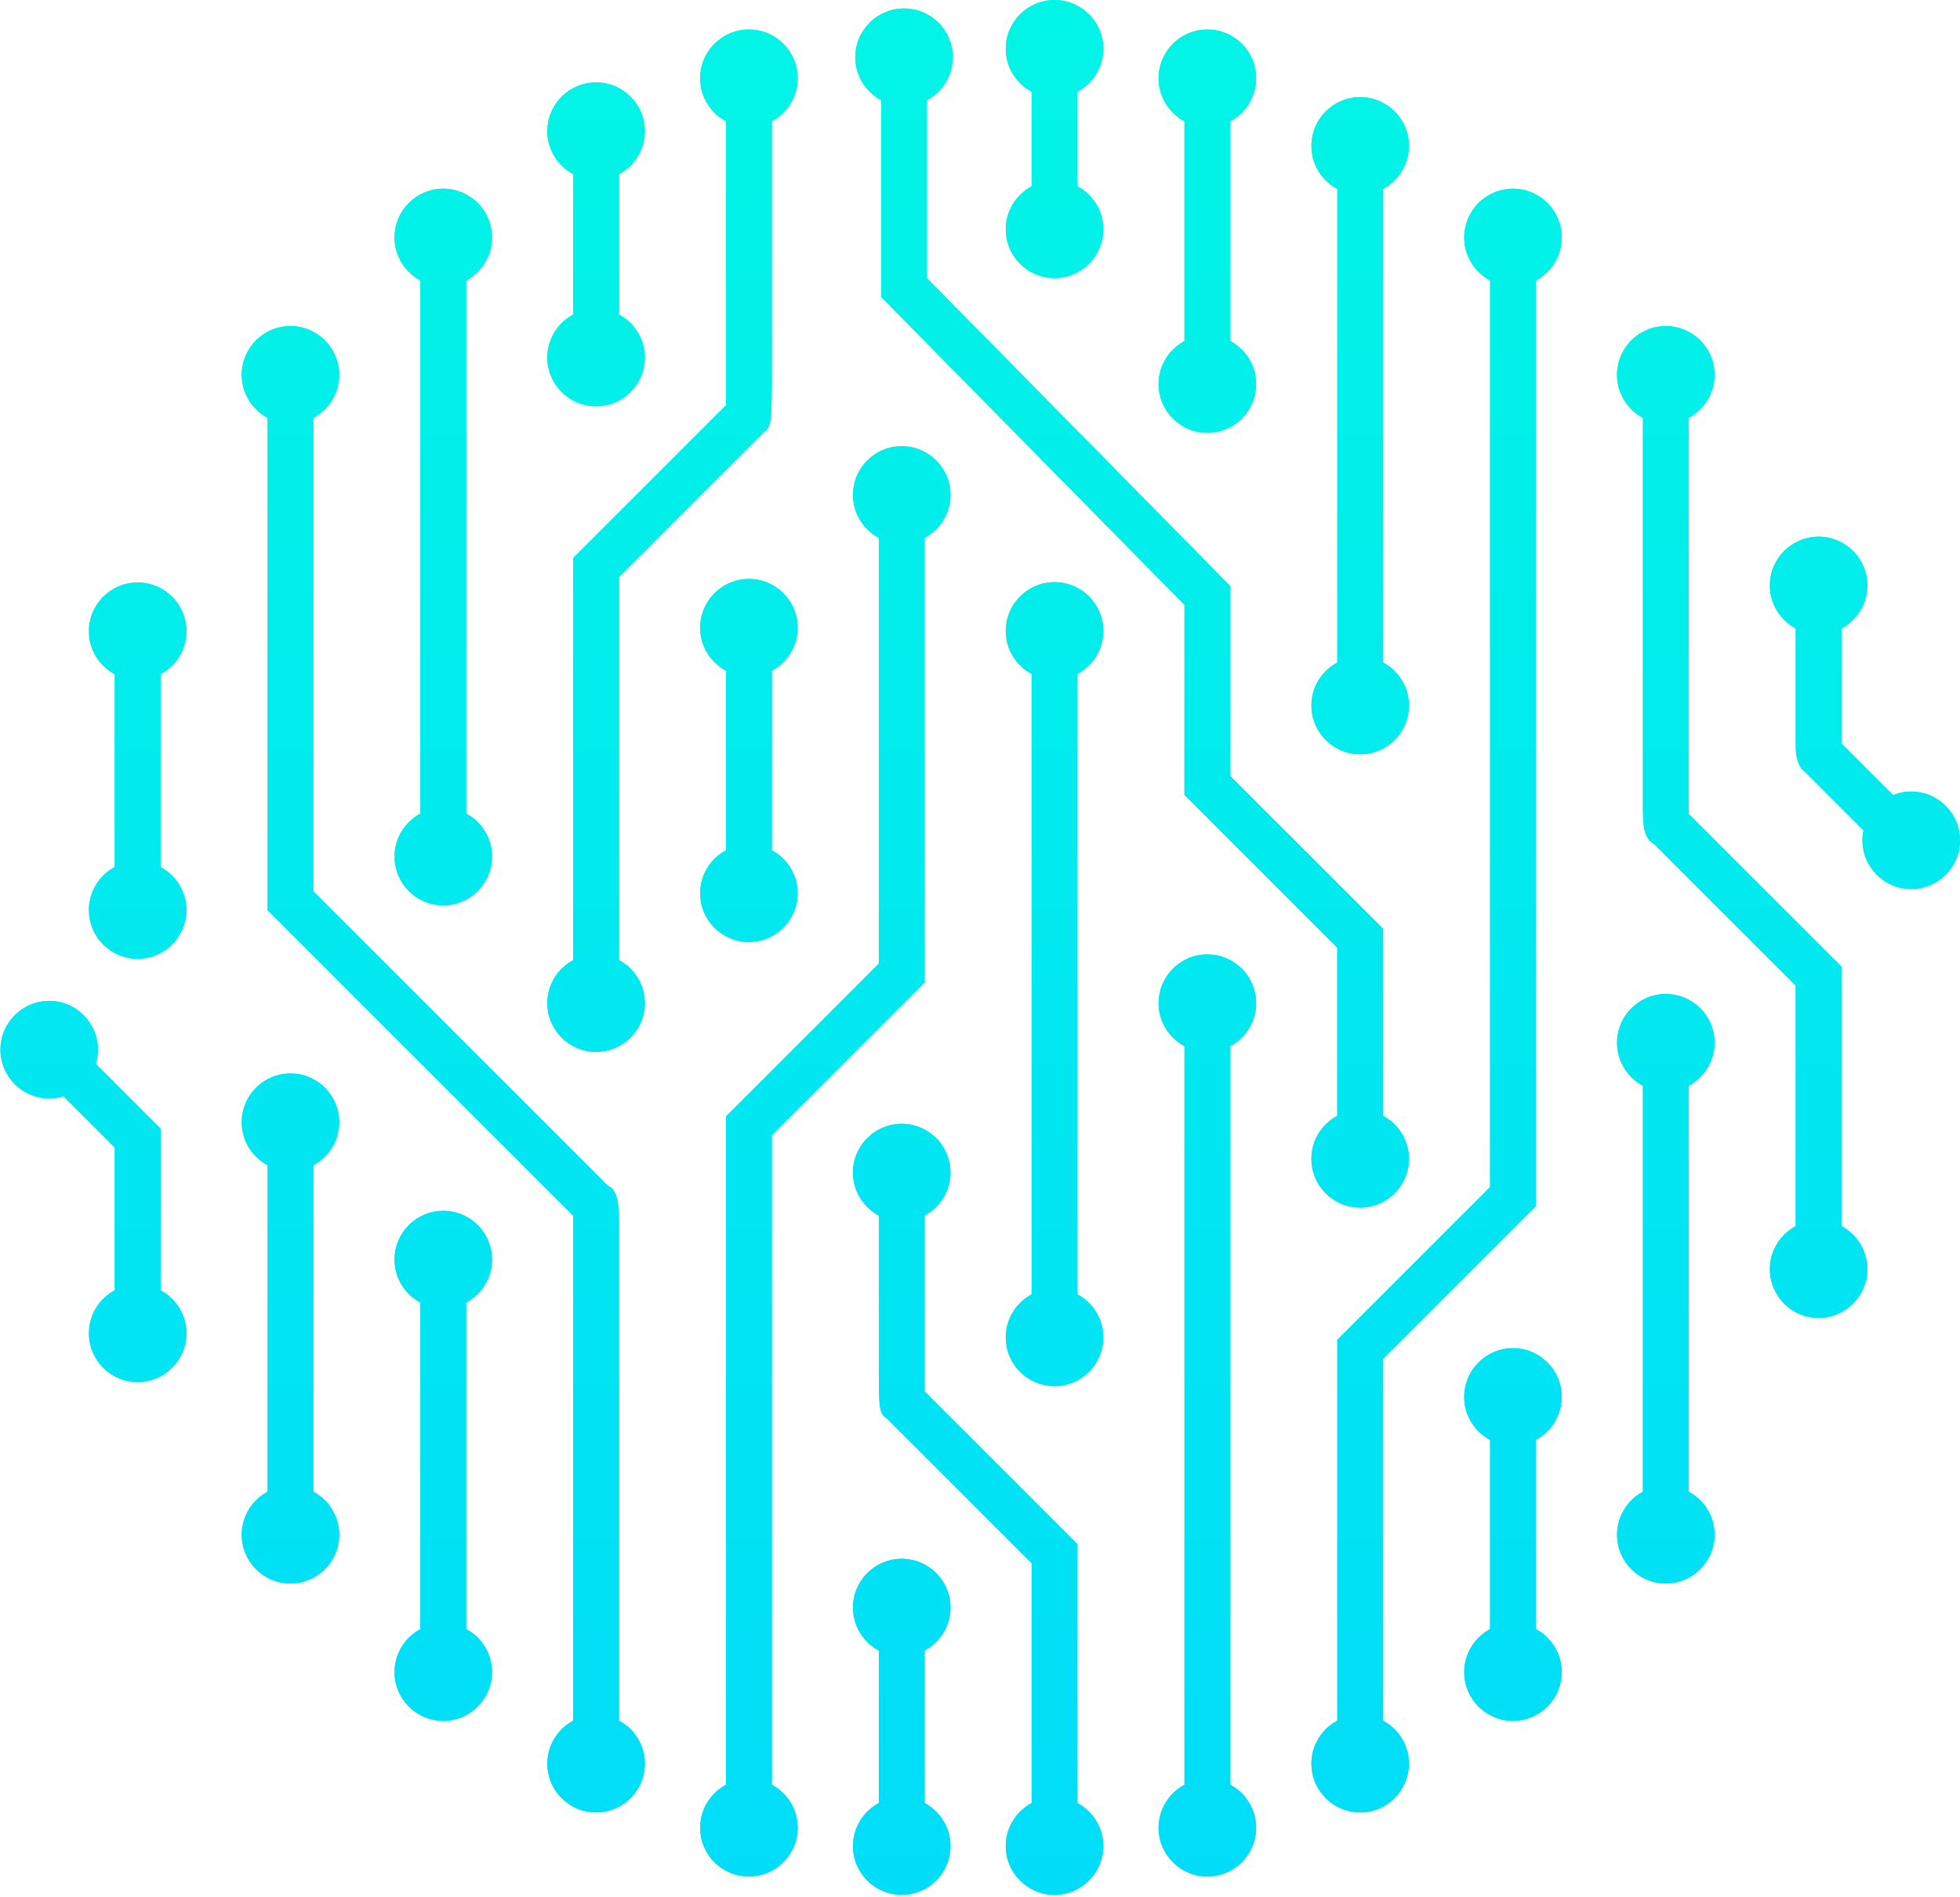 <?xml version="1.0" encoding="UTF-8"?> <svg xmlns="http://www.w3.org/2000/svg" width="936" height="906" viewBox="0 0 936 906" fill="none"><path d="M368.585 426.648H346.716V299.799H368.585V426.648Z" fill="url(#paint0_linear_110_61)"></path><path d="M368.585 426.648H346.716V299.799H368.585V426.648Z" fill="url(#paint1_linear_110_61)"></path><path d="M441.559 881.742H419.69V767.798H441.559V881.742Z" fill="url(#paint2_linear_110_61)"></path><path d="M441.559 881.742H419.69V767.798H441.559V881.742Z" fill="url(#paint3_linear_110_61)"></path><path d="M295.611 170.778H273.741V62.648H295.611V170.778Z" fill="url(#paint4_linear_110_61)"></path><path d="M295.611 170.778H273.741V62.648H295.611V170.778Z" fill="url(#paint5_linear_110_61)"></path><path d="M660.494 341.354H638.624V69.679H660.494V341.354Z" fill="url(#paint6_linear_110_61)"></path><path d="M660.494 341.354H638.624V69.679H660.494V341.354Z" fill="url(#paint7_linear_110_61)"></path><path d="M514.534 881.742H492.664V746.597L423.773 677.706C419.69 675.044 419.69 673.301 419.69 650.691V551.299H441.559C441.559 551.299 441.559 643.003 441.559 664.575L514.534 737.537V881.742Z" fill="url(#paint8_linear_110_61)"></path><path d="M514.534 881.742H492.664V746.597L423.773 677.706C419.69 675.044 419.69 673.301 419.69 650.691V551.299H441.559C441.559 551.299 441.559 643.003 441.559 664.575L514.534 737.537V881.742Z" fill="url(#paint9_linear_110_61)"></path><path d="M514.534 638.778H492.664V292.589H514.534V638.778Z" fill="url(#paint10_linear_110_61)"></path><path d="M514.534 638.778H492.664V292.589H514.534V638.778Z" fill="url(#paint11_linear_110_61)"></path><path d="M806.442 733.025H784.573V490.062H806.442V733.025Z" fill="url(#paint12_linear_110_61)"></path><path d="M806.442 733.025L784.571 733.025V490.062H806.442V733.025Z" fill="url(#paint13_linear_110_61)"></path><path d="M879.416 606.188H857.547V470.757L789.754 402.964C784.573 400.158 784.573 392.829 784.573 384.055V179.015H806.442C806.442 179.015 806.442 357.875 806.442 388.734C820.433 402.725 875.561 457.842 876.205 458.483L879.416 461.684V606.188Z" fill="url(#paint14_linear_110_61)"></path><path d="M879.41 606.192H857.534V470.761L789.743 402.967C784.572 400.163 784.572 392.828 784.572 384.055V179.028H806.435C806.435 179.028 806.435 357.881 806.435 388.732C820.431 402.723 875.548 457.845 876.196 458.486L879.41 461.688V606.192Z" fill="url(#paint15_linear_110_61)"></path><path d="M913.94 420.643L862.191 368.882C859.111 366.697 857.559 362.483 857.559 356.288L857.547 279.625H879.416C879.416 279.625 879.416 338.31 879.428 355.189L929.399 405.172L913.94 420.643Z" fill="url(#paint16_linear_110_61)"></path><path d="M913.943 420.639L862.191 368.889C859.114 366.694 857.561 362.481 857.561 356.289L857.548 279.624H879.411C879.411 279.624 879.411 338.306 879.424 355.196L929.398 405.177L913.943 420.639Z" fill="url(#paint17_linear_110_61)"></path><path d="M733.468 798.633H711.599V667.201H733.468V798.633Z" fill="url(#paint18_linear_110_61)"></path><path d="M733.473 798.632H711.601V667.198H733.473V798.632Z" fill="url(#paint19_linear_110_61)"></path><path d="M222.625 798.633H200.756V601.592H222.625V798.633Z" fill="url(#paint20_linear_110_61)"></path><path d="M222.625 798.633H200.756V601.592H222.625V798.633Z" fill="url(#paint21_linear_110_61)"></path><path d="M149.651 733.025H127.781V535.988H149.651V733.025Z" fill="url(#paint22_linear_110_61)"></path><path d="M149.651 733.025H127.781V535.988H149.651V733.025Z" fill="url(#paint23_linear_110_61)"></path><path d="M76.677 636.808H54.807V548.112L15.771 509.079L31.242 493.617L76.677 539.051V636.808Z" fill="url(#paint24_linear_110_61)"></path><path d="M76.677 636.808H54.807V548.112L15.771 509.079L31.242 493.617L76.677 539.051V636.808Z" fill="url(#paint25_linear_110_61)"></path><path d="M76.677 434.661H54.807V301.483H76.677V434.661Z" fill="url(#paint26_linear_110_61)"></path><path d="M76.677 434.661H54.807V301.483H76.677V434.661Z" fill="url(#paint27_linear_110_61)"></path><path d="M222.625 409.147H200.756V113.418H222.625V409.147Z" fill="url(#paint28_linear_110_61)"></path><path d="M222.625 409.147H200.756V113.418H222.625V409.147Z" fill="url(#paint29_linear_110_61)"></path><path d="M273.742 479.127L273.73 266.505L346.704 193.531C346.716 167.496 346.716 37.376 346.716 37.376H368.585V172.963C368.573 201.732 368.573 203.965 364.515 206.651L295.599 275.566L295.611 479.127H273.742Z" fill="url(#paint30_linear_110_61)"></path><path d="M273.742 479.127L273.73 266.505L346.704 193.531C346.716 167.496 346.716 37.376 346.716 37.376H368.585V172.963C368.573 201.732 368.573 203.965 364.515 206.651L295.599 275.566L295.611 479.127H273.742Z" fill="url(#paint31_linear_110_61)"></path><path d="M295.611 842.372H273.742C273.742 839.925 273.742 615.428 273.73 580.69L127.781 434.742V179.015H149.651V425.681L290.251 566.281C295.599 568.883 295.599 576.237 295.599 587.601L295.611 842.372Z" fill="url(#paint32_linear_110_61)"></path><path d="M295.611 842.372H273.742C273.742 839.925 273.742 615.428 273.73 580.69L127.781 434.742V179.015H149.651V425.681L290.251 566.281C295.599 568.883 295.599 576.237 295.599 587.601L295.611 842.372Z" fill="url(#paint33_linear_110_61)"></path><path d="M368.585 872.992H346.716V533.212L419.69 460.241V232.006H441.559V469.297L368.585 542.276V872.992Z" fill="url(#paint34_linear_110_61)"></path><path d="M368.585 872.992H346.716V533.212L419.69 460.241V232.006H441.559V469.297L368.585 542.276V872.992Z" fill="url(#paint35_linear_110_61)"></path><path d="M587.52 872.992H565.65V479.127H587.52V872.992Z" fill="url(#paint36_linear_110_61)"></path><path d="M587.52 872.992H565.65V479.127H587.52V872.992Z" fill="url(#paint37_linear_110_61)"></path><path d="M660.494 842.372H638.624V639.948L711.599 566.961V113.418H733.468V576.022L660.494 648.996V842.372Z" fill="url(#paint38_linear_110_61)"></path><path d="M660.497 842.371H638.624V639.945L711.601 566.958V113.408H733.473V576.02L660.497 648.994V842.371Z" fill="url(#paint39_linear_110_61)"></path><path d="M660.482 553.484H638.612V452.618L565.638 379.638L565.65 288.9L420.788 141.794V27.325H442.658V132.829L587.52 279.947L587.508 370.589L660.482 443.558V553.484Z" fill="url(#paint40_linear_110_61)"></path><path d="M660.482 553.484H638.612V452.618L565.638 379.638L565.65 288.9L420.788 141.794V27.325H442.658V132.829L587.52 279.947L587.508 370.589L660.482 443.558V553.484Z" fill="url(#paint41_linear_110_61)"></path><path d="M46.785 501.348C46.785 488.484 36.364 478.061 23.507 478.061C10.65 478.061 0.217 488.484 0.217 501.348C0.217 514.205 10.65 524.63 23.507 524.63C36.364 524.63 46.785 514.205 46.785 501.348Z" fill="url(#paint42_linear_110_61)"></path><path d="M46.785 501.348C46.785 488.484 36.364 478.061 23.507 478.061C10.65 478.061 0.217 488.484 0.217 501.348C0.217 514.205 10.65 524.63 23.507 524.63C36.364 524.63 46.785 514.205 46.785 501.348Z" fill="url(#paint43_linear_110_61)"></path><path d="M89.032 636.808C89.032 623.951 78.611 613.53 65.742 613.53C52.885 613.53 42.464 623.951 42.464 636.808C42.464 649.677 52.885 660.098 65.742 660.098C78.611 660.098 89.032 649.677 89.032 636.808Z" fill="url(#paint44_linear_110_61)"></path><path d="M89.032 636.808C89.032 623.951 78.611 613.53 65.742 613.53C52.885 613.53 42.464 623.951 42.464 636.808C42.464 649.677 52.885 660.098 65.742 660.098C78.611 660.098 89.032 649.677 89.032 636.808Z" fill="url(#paint45_linear_110_61)"></path><path d="M162.006 733.025C162.006 720.18 151.585 709.746 138.716 709.746C125.859 709.746 115.438 720.18 115.438 733.025C115.438 745.893 125.859 756.315 138.716 756.315C151.585 756.315 162.006 745.893 162.006 733.025Z" fill="url(#paint46_linear_110_61)"></path><path d="M162.006 733.025C162.006 720.18 151.585 709.746 138.716 709.746C125.859 709.746 115.438 720.18 115.438 733.025C115.438 745.893 125.859 756.315 138.716 756.315C151.585 756.315 162.006 745.893 162.006 733.025Z" fill="url(#paint47_linear_110_61)"></path><path d="M234.98 798.633C234.98 785.776 224.559 775.355 211.69 775.355C198.833 775.355 188.412 785.776 188.412 798.633C188.412 811.502 198.833 821.923 211.69 821.923C224.559 821.923 234.98 811.502 234.98 798.633Z" fill="url(#paint48_linear_110_61)"></path><path d="M234.98 798.633C234.98 785.776 224.559 775.355 211.69 775.355C198.833 775.355 188.412 785.776 188.412 798.633C188.412 811.502 198.833 821.923 211.69 821.923C224.559 821.923 234.98 811.502 234.98 798.633Z" fill="url(#paint49_linear_110_61)"></path><path d="M307.966 842.372C307.966 829.516 297.533 819.094 284.676 819.094C271.82 819.094 261.386 829.516 261.386 842.372C261.386 855.241 271.82 865.662 284.676 865.662C297.533 865.662 307.966 855.241 307.966 842.372Z" fill="url(#paint50_linear_110_61)"></path><path d="M307.966 842.372C307.966 829.516 297.533 819.094 284.676 819.094C271.82 819.094 261.386 829.516 261.386 842.372C261.386 855.241 271.82 865.662 284.676 865.662C297.533 865.662 307.966 855.241 307.966 842.372Z" fill="url(#paint51_linear_110_61)"></path><path d="M380.941 872.992C380.941 860.124 370.507 849.702 357.651 849.702C344.794 849.702 334.36 860.124 334.36 872.992C334.36 885.849 344.794 896.27 357.651 896.27C370.507 896.27 380.941 885.849 380.941 872.992Z" fill="url(#paint52_linear_110_61)"></path><path d="M380.941 872.992C380.941 860.124 370.507 849.702 357.651 849.702C344.794 849.702 334.36 860.124 334.36 872.992C334.36 885.849 344.794 896.27 357.651 896.27C370.507 896.27 380.941 885.849 380.941 872.992Z" fill="url(#paint53_linear_110_61)"></path><path d="M453.915 881.742C453.915 868.874 443.482 858.452 430.625 858.452C417.768 858.452 407.335 868.874 407.335 881.742C407.335 894.599 417.768 905.02 430.625 905.02C443.482 905.02 453.915 894.599 453.915 881.742Z" fill="url(#paint54_linear_110_61)"></path><path d="M453.915 881.742C453.915 868.874 443.482 858.452 430.625 858.452C417.768 858.452 407.335 868.874 407.335 881.742C407.335 894.599 417.768 905.02 430.625 905.02C443.482 905.02 453.915 894.599 453.915 881.742Z" fill="url(#paint55_linear_110_61)"></path><path d="M526.889 881.742C526.889 868.874 516.456 858.452 503.599 858.452C490.742 858.452 480.309 868.874 480.309 881.742C480.309 894.599 490.742 905.02 503.599 905.02C516.456 905.02 526.889 894.599 526.889 881.742Z" fill="url(#paint56_linear_110_61)"></path><path d="M526.889 881.742C526.889 868.874 516.456 858.452 503.599 858.452C490.742 858.452 480.309 868.874 480.309 881.742C480.309 894.599 490.742 905.02 503.599 905.02C516.456 905.02 526.889 894.599 526.889 881.742Z" fill="url(#paint57_linear_110_61)"></path><path d="M599.863 872.992C599.863 860.124 589.442 849.702 576.585 849.702C563.716 849.702 553.295 860.124 553.295 872.992C553.295 885.849 563.716 896.27 576.585 896.27C589.442 896.27 599.863 885.849 599.863 872.992Z" fill="url(#paint58_linear_110_61)"></path><path d="M599.863 872.992C599.863 860.124 589.442 849.702 576.585 849.702C563.716 849.702 553.295 860.124 553.295 872.992C553.295 885.849 563.716 896.27 576.585 896.27C589.442 896.27 599.863 885.849 599.863 872.992Z" fill="url(#paint59_linear_110_61)"></path><path d="M672.837 842.372C672.837 829.516 662.416 819.094 649.547 819.094C636.691 819.094 626.269 829.516 626.269 842.372C626.269 855.241 636.691 865.662 649.547 865.662C662.416 865.662 672.837 855.241 672.837 842.372Z" fill="url(#paint60_linear_110_61)"></path><path d="M672.837 842.372C672.837 829.516 662.416 819.094 649.547 819.094C636.691 819.094 626.269 829.516 626.269 842.372C626.269 855.241 636.691 865.662 649.547 865.662C662.416 865.662 672.837 855.241 672.837 842.372Z" fill="url(#paint61_linear_110_61)"></path><path d="M745.812 798.633C745.812 785.776 735.39 775.355 722.521 775.355C709.665 775.355 699.243 785.776 699.243 798.633C699.243 811.502 709.665 821.923 722.521 821.923C735.39 821.923 745.812 811.502 745.812 798.633Z" fill="url(#paint62_linear_110_61)"></path><path d="M745.81 798.634C745.81 785.778 735.394 775.355 722.525 775.355C709.657 775.355 699.241 785.778 699.241 798.634C699.241 811.502 709.657 821.924 722.525 821.924C735.394 821.924 745.81 811.502 745.81 798.634Z" fill="url(#paint63_linear_110_61)"></path><path d="M818.798 733.025C818.798 720.18 808.376 709.746 795.507 709.746C782.651 709.746 772.229 720.18 772.229 733.025C772.229 745.893 782.651 756.315 795.507 756.315C808.376 756.315 818.798 745.893 818.798 733.025Z" fill="url(#paint64_linear_110_61)"></path><path d="M818.798 733.025C818.798 720.179 808.375 709.746 795.51 709.746C782.646 709.746 772.236 720.179 772.236 733.025C772.236 745.893 782.646 756.314 795.51 756.314C808.375 756.314 818.798 745.893 818.798 733.025Z" fill="url(#paint65_linear_110_61)"></path><path d="M891.772 606.188C891.772 593.331 881.35 582.91 868.482 582.91C855.625 582.91 845.203 593.331 845.203 606.188C845.203 619.057 855.625 629.478 868.482 629.478C881.35 629.478 891.772 619.057 891.772 606.188Z" fill="url(#paint66_linear_110_61)"></path><path d="M891.766 606.191C891.766 593.334 881.35 582.912 868.471 582.912C855.619 582.912 845.203 593.334 845.203 606.191C845.203 619.059 855.619 629.481 868.471 629.481C881.35 629.481 891.766 619.059 891.766 606.191Z" fill="url(#paint67_linear_110_61)"></path><path d="M936 401.352C936 388.495 925.579 378.074 912.71 378.074C899.854 378.074 889.432 388.495 889.432 401.352C889.432 414.221 899.854 424.63 912.71 424.63C925.579 424.63 936 414.221 936 401.352Z" fill="url(#paint68_linear_110_61)"></path><path d="M935.994 401.356C935.994 388.496 925.575 378.073 912.707 378.073C899.853 378.073 889.421 388.496 889.421 401.356C889.421 414.218 899.853 424.64 912.707 424.64C925.575 424.64 935.994 414.218 935.994 401.356Z" fill="url(#paint69_linear_110_61)"></path><path d="M891.772 279.625C891.772 266.756 881.35 256.335 868.482 256.335C855.625 256.335 845.203 266.756 845.203 279.625C845.203 292.481 855.625 302.903 868.482 302.903C881.35 302.903 891.772 292.481 891.772 279.625Z" fill="url(#paint70_linear_110_61)"></path><path d="M891.766 279.628C891.766 266.762 881.35 256.333 868.471 256.333C855.619 256.333 845.203 266.762 845.203 279.628C845.203 292.48 855.619 302.909 868.471 302.909C881.35 302.909 891.766 292.48 891.766 279.628Z" fill="url(#paint71_linear_110_61)"></path><path d="M818.786 179.015C818.786 166.158 808.364 155.737 795.507 155.737C782.651 155.737 772.217 166.158 772.217 179.015C772.217 191.884 782.651 202.305 795.507 202.305C808.364 202.305 818.786 191.884 818.786 179.015Z" fill="url(#paint72_linear_110_61)"></path><path d="M818.778 179.023C818.778 166.171 808.355 155.736 795.504 155.736C782.639 155.736 772.204 166.171 772.204 179.023C772.204 191.887 782.639 202.31 795.504 202.31C808.355 202.31 818.778 191.887 818.778 179.023Z" fill="url(#paint73_linear_110_61)"></path><path d="M745.812 113.418C745.812 100.55 735.39 90.128 722.533 90.128C709.677 90.128 699.243 100.55 699.243 113.418C699.243 126.275 709.677 136.697 722.533 136.697C735.39 136.697 745.812 126.275 745.812 113.418Z" fill="url(#paint74_linear_110_61)"></path><path d="M745.81 113.413C745.81 100.557 735.394 90.128 722.538 90.128C709.669 90.128 699.241 100.557 699.241 113.413C699.241 126.281 709.669 136.709 722.538 136.709C735.394 136.709 745.81 126.281 745.81 113.413Z" fill="url(#paint75_linear_110_61)"></path><path d="M307.955 62.648C307.955 49.779 297.533 39.358 284.664 39.358C271.808 39.358 261.386 49.779 261.386 62.648C261.386 75.505 271.808 85.926 284.664 85.926C297.533 85.926 307.955 75.505 307.955 62.648Z" fill="url(#paint76_linear_110_61)"></path><path d="M307.955 62.648C307.955 49.779 297.533 39.358 284.664 39.358C271.808 39.358 261.386 49.779 261.386 62.648C261.386 75.505 271.808 85.926 284.664 85.926C297.533 85.926 307.955 75.505 307.955 62.648Z" fill="url(#paint77_linear_110_61)"></path><path d="M453.915 236.387C453.915 223.519 443.482 213.097 430.625 213.097C417.768 213.097 407.335 223.519 407.335 236.387C407.335 249.244 417.768 259.665 430.625 259.665C443.482 259.665 453.915 249.244 453.915 236.387Z" fill="url(#paint78_linear_110_61)"></path><path d="M453.915 236.387C453.915 223.519 443.482 213.097 430.625 213.097C417.768 213.097 407.335 223.519 407.335 236.387C407.335 249.244 417.768 259.665 430.625 259.665C443.482 259.665 453.915 249.244 453.915 236.387Z" fill="url(#paint79_linear_110_61)"></path><path d="M526.889 301.339C526.889 288.482 516.456 278.049 503.599 278.049C490.742 278.049 480.309 288.482 480.309 301.339C480.309 314.196 490.742 324.617 503.599 324.617C516.456 324.617 526.889 314.196 526.889 301.339Z" fill="url(#paint80_linear_110_61)"></path><path d="M526.889 301.339C526.889 288.482 516.456 278.049 503.599 278.049C490.742 278.049 480.309 288.482 480.309 301.339C480.309 314.196 490.742 324.617 503.599 324.617C516.456 324.617 526.889 314.196 526.889 301.339Z" fill="url(#paint81_linear_110_61)"></path><path d="M380.941 37.376C380.941 24.52 370.507 14.086 357.651 14.086C344.794 14.086 334.36 24.52 334.36 37.376C334.36 50.245 344.794 60.666 357.651 60.666C370.507 60.666 380.941 50.245 380.941 37.376Z" fill="url(#paint82_linear_110_61)"></path><path d="M380.941 37.376C380.941 24.52 370.507 14.086 357.651 14.086C344.794 14.086 334.36 24.52 334.36 37.376C334.36 50.245 344.794 60.666 357.651 60.666C370.507 60.666 380.941 50.245 380.941 37.376Z" fill="url(#paint83_linear_110_61)"></path><path d="M380.941 299.799C380.941 286.943 370.507 276.521 357.651 276.521C344.794 276.521 334.36 286.943 334.36 299.799C334.36 312.656 344.794 323.09 357.651 323.09C370.507 323.09 380.941 312.656 380.941 299.799Z" fill="url(#paint84_linear_110_61)"></path><path d="M380.941 299.799C380.941 286.943 370.507 276.521 357.651 276.521C344.794 276.521 334.36 286.943 334.36 299.799C334.36 312.656 344.794 323.09 357.651 323.09C370.507 323.09 380.941 312.656 380.941 299.799Z" fill="url(#paint85_linear_110_61)"></path><path d="M234.98 409.147C234.98 396.278 224.559 385.857 211.69 385.857C198.833 385.857 188.412 396.278 188.412 409.147C188.412 422.004 198.833 432.431 211.69 432.431C224.559 432.431 234.98 422.004 234.98 409.147Z" fill="url(#paint86_linear_110_61)"></path><path d="M234.98 409.147C234.98 396.278 224.559 385.857 211.69 385.857C198.833 385.857 188.412 396.278 188.412 409.147C188.412 422.004 198.833 432.431 211.69 432.431C224.559 432.431 234.98 422.004 234.98 409.147Z" fill="url(#paint87_linear_110_61)"></path><path d="M307.966 479.127C307.966 466.273 297.533 455.846 284.676 455.846C271.82 455.846 261.386 466.273 261.386 479.127C261.386 491.996 271.82 502.416 284.676 502.416C297.533 502.416 307.966 491.996 307.966 479.127Z" fill="url(#paint88_linear_110_61)"></path><path d="M307.966 479.127C307.966 466.273 297.533 455.846 284.676 455.846C271.82 455.846 261.386 466.273 261.386 479.127C261.386 491.996 271.82 502.416 284.676 502.416C297.533 502.416 307.966 491.996 307.966 479.127Z" fill="url(#paint89_linear_110_61)"></path><path d="M453.915 560.038C453.915 547.188 443.482 536.761 430.625 536.761C417.768 536.761 407.335 547.188 407.335 560.038C407.335 572.906 417.768 583.328 430.625 583.328C443.482 583.328 453.915 572.906 453.915 560.038Z" fill="url(#paint90_linear_110_61)"></path><path d="M453.915 560.038C453.915 547.188 443.482 536.761 430.625 536.761C417.768 536.761 407.335 547.188 407.335 560.038C407.335 572.906 417.768 583.328 430.625 583.328C443.482 583.328 453.915 572.906 453.915 560.038Z" fill="url(#paint91_linear_110_61)"></path><path d="M526.889 638.778C526.889 625.909 516.456 615.487 503.599 615.487C490.742 615.487 480.309 625.909 480.309 638.778C480.309 651.634 490.742 662.056 503.599 662.056C516.456 662.056 526.889 651.634 526.889 638.778Z" fill="url(#paint92_linear_110_61)"></path><path d="M526.889 638.778C526.889 625.909 516.456 615.487 503.599 615.487C490.742 615.487 480.309 625.909 480.309 638.778C480.309 651.634 490.742 662.056 503.599 662.056C516.456 662.056 526.889 651.634 526.889 638.778Z" fill="url(#paint93_linear_110_61)"></path><path d="M599.863 479.127C599.863 466.273 589.442 455.846 576.585 455.846C563.716 455.846 553.295 466.273 553.295 479.127C553.295 491.996 563.716 502.416 576.585 502.416C589.442 502.416 599.863 491.996 599.863 479.127Z" fill="url(#paint94_linear_110_61)"></path><path d="M599.863 479.127C599.863 466.273 589.442 455.846 576.585 455.846C563.716 455.846 553.295 466.273 553.295 479.127C553.295 491.996 563.716 502.416 576.585 502.416C589.442 502.416 599.863 491.996 599.863 479.127Z" fill="url(#paint95_linear_110_61)"></path><path d="M587.52 183.444H565.65V37.377H587.52V183.444Z" fill="url(#paint96_linear_110_61)"></path><path d="M587.52 183.444H565.65V37.377H587.52V183.444Z" fill="url(#paint97_linear_110_61)"></path><path d="M599.863 183.444C599.863 170.587 589.442 160.166 576.585 160.166C563.716 160.166 553.295 170.587 553.295 183.444C553.295 196.313 563.716 206.734 576.585 206.734C589.442 206.734 599.863 196.313 599.863 183.444Z" fill="url(#paint98_linear_110_61)"></path><path d="M599.863 183.444C599.863 170.587 589.442 160.166 576.585 160.166C563.716 160.166 553.295 170.587 553.295 183.444C553.295 196.313 563.716 206.734 576.585 206.734C589.442 206.734 599.863 196.313 599.863 183.444Z" fill="url(#paint99_linear_110_61)"></path><path d="M599.863 37.376C599.863 24.52 589.442 14.086 576.585 14.086C563.716 14.086 553.295 24.52 553.295 37.376C553.295 50.245 563.716 60.666 576.585 60.666C589.442 60.666 599.863 50.245 599.863 37.376Z" fill="url(#paint100_linear_110_61)"></path><path d="M599.863 37.376C599.863 24.52 589.442 14.086 576.585 14.086C563.716 14.086 553.295 24.52 553.295 37.376C553.295 50.245 563.716 60.666 576.585 60.666C589.442 60.666 599.863 50.245 599.863 37.376Z" fill="url(#paint101_linear_110_61)"></path><path d="M672.837 553.484C672.837 540.626 662.416 530.199 649.547 530.199C636.691 530.199 626.269 540.626 626.269 553.484C626.269 566.353 636.691 576.774 649.547 576.774C662.416 576.774 672.837 566.353 672.837 553.484Z" fill="url(#paint102_linear_110_61)"></path><path d="M672.837 553.484C672.837 540.626 662.416 530.199 649.547 530.199C636.691 530.199 626.269 540.626 626.269 553.484C626.269 566.353 636.691 576.774 649.547 576.774C662.416 576.774 672.837 566.353 672.837 553.484Z" fill="url(#paint103_linear_110_61)"></path><path d="M672.837 336.985C672.837 324.116 662.416 313.695 649.559 313.695C636.702 313.695 626.269 324.116 626.269 336.985C626.269 349.841 636.702 360.263 649.559 360.263C662.416 360.263 672.837 349.841 672.837 336.985Z" fill="url(#paint104_linear_110_61)"></path><path d="M672.837 336.985C672.837 324.116 662.416 313.695 649.559 313.695C636.702 313.695 626.269 324.116 626.269 336.985C626.269 349.841 636.702 360.263 649.559 360.263C662.416 360.263 672.837 349.841 672.837 336.985Z" fill="url(#paint105_linear_110_61)"></path><path d="M672.837 69.679C672.837 56.811 662.416 46.389 649.559 46.389C636.702 46.389 626.269 56.811 626.269 69.679C626.269 82.536 636.702 92.969 649.559 92.969C662.416 92.969 672.837 82.536 672.837 69.679Z" fill="url(#paint106_linear_110_61)"></path><path d="M672.837 69.679C672.837 56.811 662.416 46.389 649.559 46.389C636.702 46.389 626.269 56.811 626.269 69.679C626.269 82.536 636.702 92.969 649.559 92.969C662.416 92.969 672.837 82.536 672.837 69.679Z" fill="url(#paint107_linear_110_61)"></path><path d="M455.013 27.325C455.013 14.456 444.592 4.035 431.723 4.035C418.866 4.035 408.445 14.456 408.445 27.325C408.445 40.182 418.866 50.603 431.723 50.603C444.592 50.603 455.013 40.182 455.013 27.325Z" fill="url(#paint108_linear_110_61)"></path><path d="M455.013 27.325C455.013 14.456 444.592 4.035 431.723 4.035C418.866 4.035 408.445 14.456 408.445 27.325C408.445 40.182 418.866 50.603 431.723 50.603C444.592 50.603 455.013 40.182 455.013 27.325Z" fill="url(#paint109_linear_110_61)"></path><path d="M818.798 498.042C818.798 485.18 808.376 474.757 795.507 474.757C782.651 474.757 772.229 485.18 772.229 498.042C772.229 510.903 782.651 521.33 795.507 521.33C808.376 521.33 818.798 510.903 818.798 498.042Z" fill="url(#paint110_linear_110_61)"></path><path d="M818.798 498.042C818.798 485.18 808.375 474.758 795.51 474.758C782.646 474.758 772.236 485.18 772.236 498.042C772.236 510.903 782.646 521.331 795.51 521.331C808.375 521.331 818.798 510.903 818.798 498.042Z" fill="url(#paint111_linear_110_61)"></path><path d="M745.812 667.201C745.812 654.332 735.39 643.911 722.521 643.911C709.665 643.911 699.243 654.332 699.243 667.201C699.243 680.058 709.665 690.479 722.521 690.479C735.39 690.479 745.812 680.058 745.812 667.201Z" fill="url(#paint112_linear_110_61)"></path><path d="M745.81 667.201C745.81 654.333 735.394 643.912 722.525 643.912C709.657 643.912 699.241 654.333 699.241 667.201C699.241 680.059 709.657 690.48 722.525 690.48C735.394 690.48 745.81 680.059 745.81 667.201Z" fill="url(#paint113_linear_110_61)"></path><path d="M453.915 767.799C453.915 754.942 443.482 744.52 430.625 744.52C417.768 744.52 407.335 754.942 407.335 767.799C407.335 780.667 417.768 791.089 430.625 791.089C443.482 791.089 453.915 780.667 453.915 767.799Z" fill="url(#paint114_linear_110_61)"></path><path d="M453.915 767.799C453.915 754.942 443.482 744.52 430.625 744.52C417.768 744.52 407.335 754.942 407.335 767.799C407.335 780.667 417.768 791.089 430.625 791.089C443.482 791.089 453.915 780.667 453.915 767.799Z" fill="url(#paint115_linear_110_61)"></path><path d="M234.98 601.592C234.98 588.736 224.559 578.314 211.69 578.314C198.833 578.314 188.412 588.736 188.412 601.592C188.412 614.461 198.833 624.882 211.69 624.882C224.559 624.882 234.98 614.461 234.98 601.592Z" fill="url(#paint116_linear_110_61)"></path><path d="M234.98 601.592C234.98 588.736 224.559 578.314 211.69 578.314C198.833 578.314 188.412 588.736 188.412 601.592C188.412 614.461 198.833 624.882 211.69 624.882C224.559 624.882 234.98 614.461 234.98 601.592Z" fill="url(#paint117_linear_110_61)"></path><path d="M162.006 535.988C162.006 523.133 151.585 512.705 138.716 512.705C125.859 512.705 115.438 523.133 115.438 535.988C115.438 548.852 125.859 559.274 138.716 559.274C151.585 559.274 162.006 548.852 162.006 535.988Z" fill="url(#paint118_linear_110_61)"></path><path d="M162.006 535.988C162.006 523.133 151.585 512.705 138.716 512.705C125.859 512.705 115.438 523.133 115.438 535.988C115.438 548.852 125.859 559.274 138.716 559.274C151.585 559.274 162.006 548.852 162.006 535.988Z" fill="url(#paint119_linear_110_61)"></path><path d="M380.929 426.648C380.929 413.779 370.507 403.357 357.639 403.357C344.782 403.357 334.36 413.779 334.36 426.648C334.36 439.504 344.782 449.931 357.639 449.931C370.507 449.931 380.929 439.504 380.929 426.648Z" fill="url(#paint120_linear_110_61)"></path><path d="M380.929 426.648C380.929 413.779 370.507 403.357 357.639 403.357C344.782 403.357 334.36 413.779 334.36 426.648C334.36 439.504 344.782 449.931 357.639 449.931C370.507 449.931 380.929 439.504 380.929 426.648Z" fill="url(#paint121_linear_110_61)"></path><path d="M307.955 170.778C307.955 157.91 297.533 147.488 284.664 147.488C271.808 147.488 261.386 157.91 261.386 170.778C261.386 183.635 271.808 194.057 284.664 194.057C297.533 194.057 307.955 183.635 307.955 170.778Z" fill="url(#paint122_linear_110_61)"></path><path d="M307.955 170.778C307.955 157.91 297.533 147.488 284.664 147.488C271.808 147.488 261.386 157.91 261.386 170.778C261.386 183.635 271.808 194.057 284.664 194.057C297.533 194.057 307.955 183.635 307.955 170.778Z" fill="url(#paint123_linear_110_61)"></path><path d="M514.534 109.539H492.664V18.909H514.534V109.539Z" fill="url(#paint124_linear_110_61)"></path><path d="M514.534 109.539H492.664V18.909H514.534V109.539Z" fill="url(#paint125_linear_110_61)"></path><path d="M526.889 23.278C526.889 10.421 516.456 0 503.599 0C490.742 0 480.309 10.421 480.309 23.278C480.309 36.135 490.742 46.556 503.599 46.556C516.456 46.556 526.889 36.135 526.889 23.278Z" fill="url(#paint126_linear_110_61)"></path><path d="M526.889 23.278C526.889 10.421 516.456 0 503.599 0C490.742 0 480.309 10.421 480.309 23.278C480.309 36.135 490.742 46.556 503.599 46.556C516.456 46.556 526.889 36.135 526.889 23.278Z" fill="url(#paint127_linear_110_61)"></path><path d="M526.889 109.539C526.889 96.682 516.456 86.261 503.599 86.261C490.742 86.261 480.309 96.682 480.309 109.539C480.309 122.407 490.742 132.829 503.599 132.829C516.456 132.829 526.889 122.407 526.889 109.539Z" fill="url(#paint128_linear_110_61)"></path><path d="M526.889 109.539C526.889 96.682 516.456 86.261 503.599 86.261C490.742 86.261 480.309 96.682 480.309 109.539C480.309 122.407 490.742 132.829 503.599 132.829C516.456 132.829 526.889 122.407 526.889 109.539Z" fill="url(#paint129_linear_110_61)"></path><path d="M234.98 113.418C234.98 100.55 224.559 90.128 211.69 90.128C198.833 90.128 188.412 100.55 188.412 113.418C188.412 126.275 198.833 136.697 211.69 136.697C224.559 136.697 234.98 126.275 234.98 113.418Z" fill="url(#paint130_linear_110_61)"></path><path d="M234.98 113.418C234.98 100.55 224.559 90.128 211.69 90.128C198.833 90.128 188.412 100.55 188.412 113.418C188.412 126.275 198.833 136.697 211.69 136.697C224.559 136.697 234.98 126.275 234.98 113.418Z" fill="url(#paint131_linear_110_61)"></path><path d="M161.994 179.015C161.994 166.158 151.573 155.737 138.716 155.737C125.859 155.737 115.426 166.158 115.426 179.015C115.426 191.884 125.859 202.305 138.716 202.305C151.573 202.305 161.994 191.884 161.994 179.015Z" fill="url(#paint132_linear_110_61)"></path><path d="M161.994 179.015C161.994 166.158 151.573 155.737 138.716 155.737C125.859 155.737 115.426 166.158 115.426 179.015C115.426 191.884 125.859 202.305 138.716 202.305C151.573 202.305 161.994 191.884 161.994 179.015Z" fill="url(#paint133_linear_110_61)"></path><path d="M89.032 301.483C89.032 288.626 78.611 278.204 65.742 278.204C52.885 278.204 42.464 288.626 42.464 301.483C42.464 314.351 52.885 324.773 65.742 324.773C78.611 324.773 89.032 314.351 89.032 301.483Z" fill="url(#paint134_linear_110_61)"></path><path d="M89.032 301.483C89.032 288.626 78.611 278.204 65.742 278.204C52.885 278.204 42.464 288.626 42.464 301.483C42.464 314.351 52.885 324.773 65.742 324.773C78.611 324.773 89.032 314.351 89.032 301.483Z" fill="url(#paint135_linear_110_61)"></path><path d="M89.032 434.661C89.032 421.801 78.611 411.379 65.742 411.379C52.885 411.379 42.464 421.801 42.464 434.661C42.464 447.522 52.885 457.943 65.742 457.943C78.611 457.943 89.032 447.522 89.032 434.661Z" fill="url(#paint136_linear_110_61)"></path><path d="M89.032 434.661C89.032 421.801 78.611 411.379 65.742 411.379C52.885 411.379 42.464 421.801 42.464 434.661C42.464 447.522 52.885 457.943 65.742 457.943C78.611 457.943 89.032 447.522 89.032 434.661Z" fill="url(#paint137_linear_110_61)"></path><defs><linearGradient id="paint0_linear_110_61" x1="468.109" y1="0" x2="468.109" y2="905.021" gradientUnits="userSpaceOnUse"><stop stop-color="#01F5E6"></stop><stop offset="1" stop-color="#01DDF9"></stop></linearGradient><linearGradient id="paint1_linear_110_61" x1="468.109" y1="0" x2="468.109" y2="905.021" gradientUnits="userSpaceOnUse"><stop stop-color="#01F5E6"></stop><stop offset="1" stop-color="#01DDF9"></stop></linearGradient><linearGradient id="paint2_linear_110_61" x1="468.109" y1="0" x2="468.109" y2="905.021" gradientUnits="userSpaceOnUse"><stop stop-color="#01F5E6"></stop><stop offset="1" stop-color="#01DDF9"></stop></linearGradient><linearGradient id="paint3_linear_110_61" x1="468.109" y1="0" x2="468.109" y2="905.021" gradientUnits="userSpaceOnUse"><stop stop-color="#01F5E6"></stop><stop offset="1" stop-color="#01DDF9"></stop></linearGradient><linearGradient id="paint4_linear_110_61" x1="468.109" y1="0" x2="468.109" y2="905.021" gradientUnits="userSpaceOnUse"><stop stop-color="#01F5E6"></stop><stop offset="1" stop-color="#01DDF9"></stop></linearGradient><linearGradient id="paint5_linear_110_61" x1="468.109" y1="0" x2="468.109" y2="905.021" gradientUnits="userSpaceOnUse"><stop stop-color="#01F5E6"></stop><stop offset="1" stop-color="#01DDF9"></stop></linearGradient><linearGradient id="paint6_linear_110_61" x1="468.109" y1="0" x2="468.109" y2="905.021" gradientUnits="userSpaceOnUse"><stop stop-color="#01F5E6"></stop><stop offset="1" stop-color="#01DDF9"></stop></linearGradient><linearGradient id="paint7_linear_110_61" x1="468.109" y1="0" x2="468.109" y2="905.021" gradientUnits="userSpaceOnUse"><stop stop-color="#01F5E6"></stop><stop offset="1" stop-color="#01DDF9"></stop></linearGradient><linearGradient id="paint8_linear_110_61" x1="468.109" y1="0" x2="468.109" y2="905.021" gradientUnits="userSpaceOnUse"><stop stop-color="#01F5E6"></stop><stop offset="1" stop-color="#01DDF9"></stop></linearGradient><linearGradient id="paint9_linear_110_61" x1="468.109" y1="0" x2="468.109" y2="905.021" gradientUnits="userSpaceOnUse"><stop stop-color="#01F5E6"></stop><stop offset="1" stop-color="#01DDF9"></stop></linearGradient><linearGradient id="paint10_linear_110_61" x1="468.109" y1="0" x2="468.109" y2="905.021" gradientUnits="userSpaceOnUse"><stop stop-color="#01F5E6"></stop><stop offset="1" stop-color="#01DDF9"></stop></linearGradient><linearGradient id="paint11_linear_110_61" x1="468.109" y1="0" x2="468.109" y2="905.021" gradientUnits="userSpaceOnUse"><stop stop-color="#01F5E6"></stop><stop offset="1" stop-color="#01DDF9"></stop></linearGradient><linearGradient id="paint12_linear_110_61" x1="468.109" y1="0" x2="468.109" y2="905.021" gradientUnits="userSpaceOnUse"><stop stop-color="#01F5E6"></stop><stop offset="1" stop-color="#01DDF9"></stop></linearGradient><linearGradient id="paint13_linear_110_61" x1="468.109" y1="0" x2="468.109" y2="905.021" gradientUnits="userSpaceOnUse"><stop stop-color="#01F5E6"></stop><stop offset="1" stop-color="#01DDF9"></stop></linearGradient><linearGradient id="paint14_linear_110_61" x1="468.109" y1="0" x2="468.109" y2="905.021" gradientUnits="userSpaceOnUse"><stop stop-color="#01F5E6"></stop><stop offset="1" stop-color="#01DDF9"></stop></linearGradient><linearGradient id="paint15_linear_110_61" x1="468.109" y1="0" x2="468.109" y2="905.021" gradientUnits="userSpaceOnUse"><stop stop-color="#01F5E6"></stop><stop offset="1" stop-color="#01DDF9"></stop></linearGradient><linearGradient id="paint16_linear_110_61" x1="468.109" y1="0" x2="468.109" y2="905.021" gradientUnits="userSpaceOnUse"><stop stop-color="#01F5E6"></stop><stop offset="1" stop-color="#01DDF9"></stop></linearGradient><linearGradient id="paint17_linear_110_61" x1="468.109" y1="0" x2="468.109" y2="905.021" gradientUnits="userSpaceOnUse"><stop stop-color="#01F5E6"></stop><stop offset="1" stop-color="#01DDF9"></stop></linearGradient><linearGradient id="paint18_linear_110_61" x1="468.109" y1="0" x2="468.109" y2="905.021" gradientUnits="userSpaceOnUse"><stop stop-color="#01F5E6"></stop><stop offset="1" stop-color="#01DDF9"></stop></linearGradient><linearGradient id="paint19_linear_110_61" x1="468.109" y1="0" x2="468.109" y2="905.021" gradientUnits="userSpaceOnUse"><stop stop-color="#01F5E6"></stop><stop offset="1" stop-color="#01DDF9"></stop></linearGradient><linearGradient id="paint20_linear_110_61" x1="468.109" y1="0" x2="468.109" y2="905.021" gradientUnits="userSpaceOnUse"><stop stop-color="#01F5E6"></stop><stop offset="1" stop-color="#01DDF9"></stop></linearGradient><linearGradient id="paint21_linear_110_61" x1="468.109" y1="0" x2="468.109" y2="905.021" gradientUnits="userSpaceOnUse"><stop stop-color="#01F5E6"></stop><stop offset="1" stop-color="#01DDF9"></stop></linearGradient><linearGradient id="paint22_linear_110_61" x1="468.109" y1="0" x2="468.109" y2="905.021" gradientUnits="userSpaceOnUse"><stop stop-color="#01F5E6"></stop><stop offset="1" stop-color="#01DDF9"></stop></linearGradient><linearGradient id="paint23_linear_110_61" x1="468.109" y1="0" x2="468.109" y2="905.021" gradientUnits="userSpaceOnUse"><stop stop-color="#01F5E6"></stop><stop offset="1" stop-color="#01DDF9"></stop></linearGradient><linearGradient id="paint24_linear_110_61" x1="468.109" y1="0" x2="468.109" y2="905.021" gradientUnits="userSpaceOnUse"><stop stop-color="#01F5E6"></stop><stop offset="1" stop-color="#01DDF9"></stop></linearGradient><linearGradient id="paint25_linear_110_61" x1="468.109" y1="0" x2="468.109" y2="905.021" gradientUnits="userSpaceOnUse"><stop stop-color="#01F5E6"></stop><stop offset="1" stop-color="#01DDF9"></stop></linearGradient><linearGradient id="paint26_linear_110_61" x1="468.109" y1="0" x2="468.109" y2="905.021" gradientUnits="userSpaceOnUse"><stop stop-color="#01F5E6"></stop><stop offset="1" stop-color="#01DDF9"></stop></linearGradient><linearGradient id="paint27_linear_110_61" x1="468.109" y1="0" x2="468.109" y2="905.021" gradientUnits="userSpaceOnUse"><stop stop-color="#01F5E6"></stop><stop offset="1" stop-color="#01DDF9"></stop></linearGradient><linearGradient id="paint28_linear_110_61" x1="468.109" y1="0" x2="468.109" y2="905.021" gradientUnits="userSpaceOnUse"><stop stop-color="#01F5E6"></stop><stop offset="1" stop-color="#01DDF9"></stop></linearGradient><linearGradient id="paint29_linear_110_61" x1="468.109" y1="0" x2="468.109" y2="905.021" gradientUnits="userSpaceOnUse"><stop stop-color="#01F5E6"></stop><stop offset="1" stop-color="#01DDF9"></stop></linearGradient><linearGradient id="paint30_linear_110_61" x1="468.109" y1="0" x2="468.109" y2="905.021" gradientUnits="userSpaceOnUse"><stop stop-color="#01F5E6"></stop><stop offset="1" stop-color="#01DDF9"></stop></linearGradient><linearGradient id="paint31_linear_110_61" x1="468.109" y1="0" x2="468.109" y2="905.021" gradientUnits="userSpaceOnUse"><stop stop-color="#01F5E6"></stop><stop offset="1" stop-color="#01DDF9"></stop></linearGradient><linearGradient id="paint32_linear_110_61" x1="468.109" y1="0" x2="468.109" y2="905.021" gradientUnits="userSpaceOnUse"><stop stop-color="#01F5E6"></stop><stop offset="1" stop-color="#01DDF9"></stop></linearGradient><linearGradient id="paint33_linear_110_61" x1="468.109" y1="0" x2="468.109" y2="905.021" gradientUnits="userSpaceOnUse"><stop stop-color="#01F5E6"></stop><stop offset="1" stop-color="#01DDF9"></stop></linearGradient><linearGradient id="paint34_linear_110_61" x1="468.109" y1="0" x2="468.109" y2="905.021" gradientUnits="userSpaceOnUse"><stop stop-color="#01F5E6"></stop><stop offset="1" stop-color="#01DDF9"></stop></linearGradient><linearGradient id="paint35_linear_110_61" x1="468.109" y1="0" x2="468.109" y2="905.021" gradientUnits="userSpaceOnUse"><stop stop-color="#01F5E6"></stop><stop offset="1" stop-color="#01DDF9"></stop></linearGradient><linearGradient id="paint36_linear_110_61" x1="468.109" y1="0" x2="468.109" y2="905.021" gradientUnits="userSpaceOnUse"><stop stop-color="#01F5E6"></stop><stop offset="1" stop-color="#01DDF9"></stop></linearGradient><linearGradient id="paint37_linear_110_61" x1="468.109" y1="0" x2="468.109" y2="905.021" gradientUnits="userSpaceOnUse"><stop stop-color="#01F5E6"></stop><stop offset="1" stop-color="#01DDF9"></stop></linearGradient><linearGradient id="paint38_linear_110_61" x1="468.109" y1="0" x2="468.109" y2="905.021" gradientUnits="userSpaceOnUse"><stop stop-color="#01F5E6"></stop><stop offset="1" stop-color="#01DDF9"></stop></linearGradient><linearGradient id="paint39_linear_110_61" x1="468.109" y1="0" x2="468.109" y2="905.021" gradientUnits="userSpaceOnUse"><stop stop-color="#01F5E6"></stop><stop offset="1" stop-color="#01DDF9"></stop></linearGradient><linearGradient id="paint40_linear_110_61" x1="468.109" y1="0" x2="468.109" y2="905.021" gradientUnits="userSpaceOnUse"><stop stop-color="#01F5E6"></stop><stop offset="1" stop-color="#01DDF9"></stop></linearGradient><linearGradient id="paint41_linear_110_61" x1="468.109" y1="0" x2="468.109" y2="905.021" gradientUnits="userSpaceOnUse"><stop stop-color="#01F5E6"></stop><stop offset="1" stop-color="#01DDF9"></stop></linearGradient><linearGradient id="paint42_linear_110_61" x1="468.109" y1="0" x2="468.109" y2="905.021" gradientUnits="userSpaceOnUse"><stop stop-color="#01F5E6"></stop><stop offset="1" stop-color="#01DDF9"></stop></linearGradient><linearGradient id="paint43_linear_110_61" x1="468.109" y1="0" x2="468.109" y2="905.021" gradientUnits="userSpaceOnUse"><stop stop-color="#01F5E6"></stop><stop offset="1" stop-color="#01DDF9"></stop></linearGradient><linearGradient id="paint44_linear_110_61" x1="468.109" y1="0" x2="468.109" y2="905.021" gradientUnits="userSpaceOnUse"><stop stop-color="#01F5E6"></stop><stop offset="1" stop-color="#01DDF9"></stop></linearGradient><linearGradient id="paint45_linear_110_61" x1="468.109" y1="0" x2="468.109" y2="905.021" gradientUnits="userSpaceOnUse"><stop stop-color="#01F5E6"></stop><stop offset="1" stop-color="#01DDF9"></stop></linearGradient><linearGradient id="paint46_linear_110_61" x1="468.109" y1="0" x2="468.109" y2="905.021" gradientUnits="userSpaceOnUse"><stop stop-color="#01F5E6"></stop><stop offset="1" stop-color="#01DDF9"></stop></linearGradient><linearGradient id="paint47_linear_110_61" x1="468.109" y1="0" x2="468.109" y2="905.021" gradientUnits="userSpaceOnUse"><stop stop-color="#01F5E6"></stop><stop offset="1" stop-color="#01DDF9"></stop></linearGradient><linearGradient id="paint48_linear_110_61" x1="468.109" y1="0" x2="468.109" y2="905.021" gradientUnits="userSpaceOnUse"><stop stop-color="#01F5E6"></stop><stop offset="1" stop-color="#01DDF9"></stop></linearGradient><linearGradient id="paint49_linear_110_61" x1="468.109" y1="0" x2="468.109" y2="905.021" gradientUnits="userSpaceOnUse"><stop stop-color="#01F5E6"></stop><stop offset="1" stop-color="#01DDF9"></stop></linearGradient><linearGradient id="paint50_linear_110_61" x1="468.109" y1="0" x2="468.109" y2="905.021" gradientUnits="userSpaceOnUse"><stop stop-color="#01F5E6"></stop><stop offset="1" stop-color="#01DDF9"></stop></linearGradient><linearGradient id="paint51_linear_110_61" x1="468.109" y1="0" x2="468.109" y2="905.021" gradientUnits="userSpaceOnUse"><stop stop-color="#01F5E6"></stop><stop offset="1" stop-color="#01DDF9"></stop></linearGradient><linearGradient id="paint52_linear_110_61" x1="468.109" y1="0" x2="468.109" y2="905.021" gradientUnits="userSpaceOnUse"><stop stop-color="#01F5E6"></stop><stop offset="1" stop-color="#01DDF9"></stop></linearGradient><linearGradient id="paint53_linear_110_61" x1="468.109" y1="0" x2="468.109" y2="905.021" gradientUnits="userSpaceOnUse"><stop stop-color="#01F5E6"></stop><stop offset="1" stop-color="#01DDF9"></stop></linearGradient><linearGradient id="paint54_linear_110_61" x1="468.109" y1="0" x2="468.109" y2="905.021" gradientUnits="userSpaceOnUse"><stop stop-color="#01F5E6"></stop><stop offset="1" stop-color="#01DDF9"></stop></linearGradient><linearGradient id="paint55_linear_110_61" x1="468.109" y1="0" x2="468.109" y2="905.021" gradientUnits="userSpaceOnUse"><stop stop-color="#01F5E6"></stop><stop offset="1" stop-color="#01DDF9"></stop></linearGradient><linearGradient id="paint56_linear_110_61" x1="468.109" y1="0" x2="468.109" y2="905.021" gradientUnits="userSpaceOnUse"><stop stop-color="#01F5E6"></stop><stop offset="1" stop-color="#01DDF9"></stop></linearGradient><linearGradient id="paint57_linear_110_61" x1="468.109" y1="0" x2="468.109" y2="905.021" gradientUnits="userSpaceOnUse"><stop stop-color="#01F5E6"></stop><stop offset="1" stop-color="#01DDF9"></stop></linearGradient><linearGradient id="paint58_linear_110_61" x1="468.109" y1="0" x2="468.109" y2="905.021" gradientUnits="userSpaceOnUse"><stop stop-color="#01F5E6"></stop><stop offset="1" stop-color="#01DDF9"></stop></linearGradient><linearGradient id="paint59_linear_110_61" x1="468.109" y1="0" x2="468.109" y2="905.021" gradientUnits="userSpaceOnUse"><stop stop-color="#01F5E6"></stop><stop offset="1" stop-color="#01DDF9"></stop></linearGradient><linearGradient id="paint60_linear_110_61" x1="468.109" y1="0" x2="468.109" y2="905.021" gradientUnits="userSpaceOnUse"><stop stop-color="#01F5E6"></stop><stop offset="1" stop-color="#01DDF9"></stop></linearGradient><linearGradient id="paint61_linear_110_61" x1="468.109" y1="0" x2="468.109" y2="905.021" gradientUnits="userSpaceOnUse"><stop stop-color="#01F5E6"></stop><stop offset="1" stop-color="#01DDF9"></stop></linearGradient><linearGradient id="paint62_linear_110_61" x1="468.109" y1="0" x2="468.109" y2="905.021" gradientUnits="userSpaceOnUse"><stop stop-color="#01F5E6"></stop><stop offset="1" stop-color="#01DDF9"></stop></linearGradient><linearGradient id="paint63_linear_110_61" x1="468.109" y1="0" x2="468.109" y2="905.021" gradientUnits="userSpaceOnUse"><stop stop-color="#01F5E6"></stop><stop offset="1" stop-color="#01DDF9"></stop></linearGradient><linearGradient id="paint64_linear_110_61" x1="468.109" y1="0" x2="468.109" y2="905.021" gradientUnits="userSpaceOnUse"><stop stop-color="#01F5E6"></stop><stop offset="1" stop-color="#01DDF9"></stop></linearGradient><linearGradient id="paint65_linear_110_61" x1="468.109" y1="0" x2="468.109" y2="905.021" gradientUnits="userSpaceOnUse"><stop stop-color="#01F5E6"></stop><stop offset="1" stop-color="#01DDF9"></stop></linearGradient><linearGradient id="paint66_linear_110_61" x1="468.109" y1="0" x2="468.109" y2="905.021" gradientUnits="userSpaceOnUse"><stop stop-color="#01F5E6"></stop><stop offset="1" stop-color="#01DDF9"></stop></linearGradient><linearGradient id="paint67_linear_110_61" x1="468.109" y1="0" x2="468.109" y2="905.021" gradientUnits="userSpaceOnUse"><stop stop-color="#01F5E6"></stop><stop offset="1" stop-color="#01DDF9"></stop></linearGradient><linearGradient id="paint68_linear_110_61" x1="468.109" y1="0" x2="468.109" y2="905.021" gradientUnits="userSpaceOnUse"><stop stop-color="#01F5E6"></stop><stop offset="1" stop-color="#01DDF9"></stop></linearGradient><linearGradient id="paint69_linear_110_61" x1="468.109" y1="0" x2="468.109" y2="905.021" gradientUnits="userSpaceOnUse"><stop stop-color="#01F5E6"></stop><stop offset="1" stop-color="#01DDF9"></stop></linearGradient><linearGradient id="paint70_linear_110_61" x1="468.109" y1="0" x2="468.109" y2="905.021" gradientUnits="userSpaceOnUse"><stop stop-color="#01F5E6"></stop><stop offset="1" stop-color="#01DDF9"></stop></linearGradient><linearGradient id="paint71_linear_110_61" x1="468.109" y1="0" x2="468.109" y2="905.021" gradientUnits="userSpaceOnUse"><stop stop-color="#01F5E6"></stop><stop offset="1" stop-color="#01DDF9"></stop></linearGradient><linearGradient id="paint72_linear_110_61" x1="468.109" y1="0" x2="468.109" y2="905.021" gradientUnits="userSpaceOnUse"><stop stop-color="#01F5E6"></stop><stop offset="1" stop-color="#01DDF9"></stop></linearGradient><linearGradient id="paint73_linear_110_61" x1="468.109" y1="0" x2="468.109" y2="905.021" gradientUnits="userSpaceOnUse"><stop stop-color="#01F5E6"></stop><stop offset="1" stop-color="#01DDF9"></stop></linearGradient><linearGradient id="paint74_linear_110_61" x1="468.109" y1="0" x2="468.109" y2="905.021" gradientUnits="userSpaceOnUse"><stop stop-color="#01F5E6"></stop><stop offset="1" stop-color="#01DDF9"></stop></linearGradient><linearGradient id="paint75_linear_110_61" x1="468.109" y1="0" x2="468.109" y2="905.021" gradientUnits="userSpaceOnUse"><stop stop-color="#01F5E6"></stop><stop offset="1" stop-color="#01DDF9"></stop></linearGradient><linearGradient id="paint76_linear_110_61" x1="468.109" y1="0" x2="468.109" y2="905.021" gradientUnits="userSpaceOnUse"><stop stop-color="#01F5E6"></stop><stop offset="1" stop-color="#01DDF9"></stop></linearGradient><linearGradient id="paint77_linear_110_61" x1="468.109" y1="0" x2="468.109" y2="905.021" gradientUnits="userSpaceOnUse"><stop stop-color="#01F5E6"></stop><stop offset="1" stop-color="#01DDF9"></stop></linearGradient><linearGradient id="paint78_linear_110_61" x1="468.109" y1="0" x2="468.109" y2="905.021" gradientUnits="userSpaceOnUse"><stop stop-color="#01F5E6"></stop><stop offset="1" stop-color="#01DDF9"></stop></linearGradient><linearGradient id="paint79_linear_110_61" x1="468.109" y1="0" x2="468.109" y2="905.021" gradientUnits="userSpaceOnUse"><stop stop-color="#01F5E6"></stop><stop offset="1" stop-color="#01DDF9"></stop></linearGradient><linearGradient id="paint80_linear_110_61" x1="468.109" y1="0" x2="468.109" y2="905.021" gradientUnits="userSpaceOnUse"><stop stop-color="#01F5E6"></stop><stop offset="1" stop-color="#01DDF9"></stop></linearGradient><linearGradient id="paint81_linear_110_61" x1="468.109" y1="0" x2="468.109" y2="905.021" gradientUnits="userSpaceOnUse"><stop stop-color="#01F5E6"></stop><stop offset="1" stop-color="#01DDF9"></stop></linearGradient><linearGradient id="paint82_linear_110_61" x1="468.109" y1="0" x2="468.109" y2="905.021" gradientUnits="userSpaceOnUse"><stop stop-color="#01F5E6"></stop><stop offset="1" stop-color="#01DDF9"></stop></linearGradient><linearGradient id="paint83_linear_110_61" x1="468.109" y1="0" x2="468.109" y2="905.021" gradientUnits="userSpaceOnUse"><stop stop-color="#01F5E6"></stop><stop offset="1" stop-color="#01DDF9"></stop></linearGradient><linearGradient id="paint84_linear_110_61" x1="468.109" y1="0" x2="468.109" y2="905.021" gradientUnits="userSpaceOnUse"><stop stop-color="#01F5E6"></stop><stop offset="1" stop-color="#01DDF9"></stop></linearGradient><linearGradient id="paint85_linear_110_61" x1="468.109" y1="0" x2="468.109" y2="905.021" gradientUnits="userSpaceOnUse"><stop stop-color="#01F5E6"></stop><stop offset="1" stop-color="#01DDF9"></stop></linearGradient><linearGradient id="paint86_linear_110_61" x1="468.109" y1="0" x2="468.109" y2="905.021" gradientUnits="userSpaceOnUse"><stop stop-color="#01F5E6"></stop><stop offset="1" stop-color="#01DDF9"></stop></linearGradient><linearGradient id="paint87_linear_110_61" x1="468.109" y1="0" x2="468.109" y2="905.021" gradientUnits="userSpaceOnUse"><stop stop-color="#01F5E6"></stop><stop offset="1" stop-color="#01DDF9"></stop></linearGradient><linearGradient id="paint88_linear_110_61" x1="468.109" y1="0" x2="468.109" y2="905.021" gradientUnits="userSpaceOnUse"><stop stop-color="#01F5E6"></stop><stop offset="1" stop-color="#01DDF9"></stop></linearGradient><linearGradient id="paint89_linear_110_61" x1="468.109" y1="0" x2="468.109" y2="905.021" gradientUnits="userSpaceOnUse"><stop stop-color="#01F5E6"></stop><stop offset="1" stop-color="#01DDF9"></stop></linearGradient><linearGradient id="paint90_linear_110_61" x1="468.109" y1="0" x2="468.109" y2="905.021" gradientUnits="userSpaceOnUse"><stop stop-color="#01F5E6"></stop><stop offset="1" stop-color="#01DDF9"></stop></linearGradient><linearGradient id="paint91_linear_110_61" x1="468.109" y1="0" x2="468.109" y2="905.021" gradientUnits="userSpaceOnUse"><stop stop-color="#01F5E6"></stop><stop offset="1" stop-color="#01DDF9"></stop></linearGradient><linearGradient id="paint92_linear_110_61" x1="468.109" y1="0" x2="468.109" y2="905.021" gradientUnits="userSpaceOnUse"><stop stop-color="#01F5E6"></stop><stop offset="1" stop-color="#01DDF9"></stop></linearGradient><linearGradient id="paint93_linear_110_61" x1="468.109" y1="0" x2="468.109" y2="905.021" gradientUnits="userSpaceOnUse"><stop stop-color="#01F5E6"></stop><stop offset="1" stop-color="#01DDF9"></stop></linearGradient><linearGradient id="paint94_linear_110_61" x1="468.109" y1="0" x2="468.109" y2="905.021" gradientUnits="userSpaceOnUse"><stop stop-color="#01F5E6"></stop><stop offset="1" stop-color="#01DDF9"></stop></linearGradient><linearGradient id="paint95_linear_110_61" x1="468.109" y1="0" x2="468.109" y2="905.021" gradientUnits="userSpaceOnUse"><stop stop-color="#01F5E6"></stop><stop offset="1" stop-color="#01DDF9"></stop></linearGradient><linearGradient id="paint96_linear_110_61" x1="468.109" y1="0" x2="468.109" y2="905.021" gradientUnits="userSpaceOnUse"><stop stop-color="#01F5E6"></stop><stop offset="1" stop-color="#01DDF9"></stop></linearGradient><linearGradient id="paint97_linear_110_61" x1="468.109" y1="0" x2="468.109" y2="905.021" gradientUnits="userSpaceOnUse"><stop stop-color="#01F5E6"></stop><stop offset="1" stop-color="#01DDF9"></stop></linearGradient><linearGradient id="paint98_linear_110_61" x1="468.109" y1="0" x2="468.109" y2="905.021" gradientUnits="userSpaceOnUse"><stop stop-color="#01F5E6"></stop><stop offset="1" stop-color="#01DDF9"></stop></linearGradient><linearGradient id="paint99_linear_110_61" x1="468.109" y1="0" x2="468.109" y2="905.021" gradientUnits="userSpaceOnUse"><stop stop-color="#01F5E6"></stop><stop offset="1" stop-color="#01DDF9"></stop></linearGradient><linearGradient id="paint100_linear_110_61" x1="468.109" y1="0" x2="468.109" y2="905.021" gradientUnits="userSpaceOnUse"><stop stop-color="#01F5E6"></stop><stop offset="1" stop-color="#01DDF9"></stop></linearGradient><linearGradient id="paint101_linear_110_61" x1="468.109" y1="0" x2="468.109" y2="905.021" gradientUnits="userSpaceOnUse"><stop stop-color="#01F5E6"></stop><stop offset="1" stop-color="#01DDF9"></stop></linearGradient><linearGradient id="paint102_linear_110_61" x1="468.109" y1="0" x2="468.109" y2="905.021" gradientUnits="userSpaceOnUse"><stop stop-color="#01F5E6"></stop><stop offset="1" stop-color="#01DDF9"></stop></linearGradient><linearGradient id="paint103_linear_110_61" x1="468.109" y1="0" x2="468.109" y2="905.021" gradientUnits="userSpaceOnUse"><stop stop-color="#01F5E6"></stop><stop offset="1" stop-color="#01DDF9"></stop></linearGradient><linearGradient id="paint104_linear_110_61" x1="468.109" y1="0" x2="468.109" y2="905.021" gradientUnits="userSpaceOnUse"><stop stop-color="#01F5E6"></stop><stop offset="1" stop-color="#01DDF9"></stop></linearGradient><linearGradient id="paint105_linear_110_61" x1="468.109" y1="0" x2="468.109" y2="905.021" gradientUnits="userSpaceOnUse"><stop stop-color="#01F5E6"></stop><stop offset="1" stop-color="#01DDF9"></stop></linearGradient><linearGradient id="paint106_linear_110_61" x1="468.109" y1="0" x2="468.109" y2="905.021" gradientUnits="userSpaceOnUse"><stop stop-color="#01F5E6"></stop><stop offset="1" stop-color="#01DDF9"></stop></linearGradient><linearGradient id="paint107_linear_110_61" x1="468.109" y1="0" x2="468.109" y2="905.021" gradientUnits="userSpaceOnUse"><stop stop-color="#01F5E6"></stop><stop offset="1" stop-color="#01DDF9"></stop></linearGradient><linearGradient id="paint108_linear_110_61" x1="468.109" y1="0" x2="468.109" y2="905.021" gradientUnits="userSpaceOnUse"><stop stop-color="#01F5E6"></stop><stop offset="1" stop-color="#01DDF9"></stop></linearGradient><linearGradient id="paint109_linear_110_61" x1="468.109" y1="0" x2="468.109" y2="905.021" gradientUnits="userSpaceOnUse"><stop stop-color="#01F5E6"></stop><stop offset="1" stop-color="#01DDF9"></stop></linearGradient><linearGradient id="paint110_linear_110_61" x1="468.109" y1="0" x2="468.109" y2="905.021" gradientUnits="userSpaceOnUse"><stop stop-color="#01F5E6"></stop><stop offset="1" stop-color="#01DDF9"></stop></linearGradient><linearGradient id="paint111_linear_110_61" x1="468.109" y1="0" x2="468.109" y2="905.021" gradientUnits="userSpaceOnUse"><stop stop-color="#01F5E6"></stop><stop offset="1" stop-color="#01DDF9"></stop></linearGradient><linearGradient id="paint112_linear_110_61" x1="468.109" y1="0" x2="468.109" y2="905.021" gradientUnits="userSpaceOnUse"><stop stop-color="#01F5E6"></stop><stop offset="1" stop-color="#01DDF9"></stop></linearGradient><linearGradient id="paint113_linear_110_61" x1="468.109" y1="0" x2="468.109" y2="905.021" gradientUnits="userSpaceOnUse"><stop stop-color="#01F5E6"></stop><stop offset="1" stop-color="#01DDF9"></stop></linearGradient><linearGradient id="paint114_linear_110_61" x1="468.109" y1="0" x2="468.109" y2="905.021" gradientUnits="userSpaceOnUse"><stop stop-color="#01F5E6"></stop><stop offset="1" stop-color="#01DDF9"></stop></linearGradient><linearGradient id="paint115_linear_110_61" x1="468.109" y1="0" x2="468.109" y2="905.021" gradientUnits="userSpaceOnUse"><stop stop-color="#01F5E6"></stop><stop offset="1" stop-color="#01DDF9"></stop></linearGradient><linearGradient id="paint116_linear_110_61" x1="468.109" y1="0" x2="468.109" y2="905.021" gradientUnits="userSpaceOnUse"><stop stop-color="#01F5E6"></stop><stop offset="1" stop-color="#01DDF9"></stop></linearGradient><linearGradient id="paint117_linear_110_61" x1="468.109" y1="0" x2="468.109" y2="905.021" gradientUnits="userSpaceOnUse"><stop stop-color="#01F5E6"></stop><stop offset="1" stop-color="#01DDF9"></stop></linearGradient><linearGradient id="paint118_linear_110_61" x1="468.109" y1="0" x2="468.109" y2="905.021" gradientUnits="userSpaceOnUse"><stop stop-color="#01F5E6"></stop><stop offset="1" stop-color="#01DDF9"></stop></linearGradient><linearGradient id="paint119_linear_110_61" x1="468.109" y1="0" x2="468.109" y2="905.021" gradientUnits="userSpaceOnUse"><stop stop-color="#01F5E6"></stop><stop offset="1" stop-color="#01DDF9"></stop></linearGradient><linearGradient id="paint120_linear_110_61" x1="468.109" y1="0" x2="468.109" y2="905.021" gradientUnits="userSpaceOnUse"><stop stop-color="#01F5E6"></stop><stop offset="1" stop-color="#01DDF9"></stop></linearGradient><linearGradient id="paint121_linear_110_61" x1="468.109" y1="0" x2="468.109" y2="905.021" gradientUnits="userSpaceOnUse"><stop stop-color="#01F5E6"></stop><stop offset="1" stop-color="#01DDF9"></stop></linearGradient><linearGradient id="paint122_linear_110_61" x1="468.109" y1="0" x2="468.109" y2="905.021" gradientUnits="userSpaceOnUse"><stop stop-color="#01F5E6"></stop><stop offset="1" stop-color="#01DDF9"></stop></linearGradient><linearGradient id="paint123_linear_110_61" x1="468.109" y1="0" x2="468.109" y2="905.021" gradientUnits="userSpaceOnUse"><stop stop-color="#01F5E6"></stop><stop offset="1" stop-color="#01DDF9"></stop></linearGradient><linearGradient id="paint124_linear_110_61" x1="468.109" y1="0" x2="468.109" y2="905.021" gradientUnits="userSpaceOnUse"><stop stop-color="#01F5E6"></stop><stop offset="1" stop-color="#01DDF9"></stop></linearGradient><linearGradient id="paint125_linear_110_61" x1="468.109" y1="0" x2="468.109" y2="905.021" gradientUnits="userSpaceOnUse"><stop stop-color="#01F5E6"></stop><stop offset="1" stop-color="#01DDF9"></stop></linearGradient><linearGradient id="paint126_linear_110_61" x1="468.109" y1="0" x2="468.109" y2="905.021" gradientUnits="userSpaceOnUse"><stop stop-color="#01F5E6"></stop><stop offset="1" stop-color="#01DDF9"></stop></linearGradient><linearGradient id="paint127_linear_110_61" x1="468.109" y1="0" x2="468.109" y2="905.021" gradientUnits="userSpaceOnUse"><stop stop-color="#01F5E6"></stop><stop offset="1" stop-color="#01DDF9"></stop></linearGradient><linearGradient id="paint128_linear_110_61" x1="468.109" y1="0" x2="468.109" y2="905.021" gradientUnits="userSpaceOnUse"><stop stop-color="#01F5E6"></stop><stop offset="1" stop-color="#01DDF9"></stop></linearGradient><linearGradient id="paint129_linear_110_61" x1="468.109" y1="0" x2="468.109" y2="905.021" gradientUnits="userSpaceOnUse"><stop stop-color="#01F5E6"></stop><stop offset="1" stop-color="#01DDF9"></stop></linearGradient><linearGradient id="paint130_linear_110_61" x1="468.109" y1="0" x2="468.109" y2="905.021" gradientUnits="userSpaceOnUse"><stop stop-color="#01F5E6"></stop><stop offset="1" stop-color="#01DDF9"></stop></linearGradient><linearGradient id="paint131_linear_110_61" x1="468.109" y1="0" x2="468.109" y2="905.021" gradientUnits="userSpaceOnUse"><stop stop-color="#01F5E6"></stop><stop offset="1" stop-color="#01DDF9"></stop></linearGradient><linearGradient id="paint132_linear_110_61" x1="468.109" y1="0" x2="468.109" y2="905.021" gradientUnits="userSpaceOnUse"><stop stop-color="#01F5E6"></stop><stop offset="1" stop-color="#01DDF9"></stop></linearGradient><linearGradient id="paint133_linear_110_61" x1="468.109" y1="0" x2="468.109" y2="905.021" gradientUnits="userSpaceOnUse"><stop stop-color="#01F5E6"></stop><stop offset="1" stop-color="#01DDF9"></stop></linearGradient><linearGradient id="paint134_linear_110_61" x1="468.109" y1="0" x2="468.109" y2="905.021" gradientUnits="userSpaceOnUse"><stop stop-color="#01F5E6"></stop><stop offset="1" stop-color="#01DDF9"></stop></linearGradient><linearGradient id="paint135_linear_110_61" x1="468.109" y1="0" x2="468.109" y2="905.021" gradientUnits="userSpaceOnUse"><stop stop-color="#01F5E6"></stop><stop offset="1" stop-color="#01DDF9"></stop></linearGradient><linearGradient id="paint136_linear_110_61" x1="468.109" y1="0" x2="468.109" y2="905.021" gradientUnits="userSpaceOnUse"><stop stop-color="#01F5E6"></stop><stop offset="1" stop-color="#01DDF9"></stop></linearGradient><linearGradient id="paint137_linear_110_61" x1="468.109" y1="0" x2="468.109" y2="905.021" gradientUnits="userSpaceOnUse"><stop stop-color="#01F5E6"></stop><stop offset="1" stop-color="#01DDF9"></stop></linearGradient></defs></svg> 